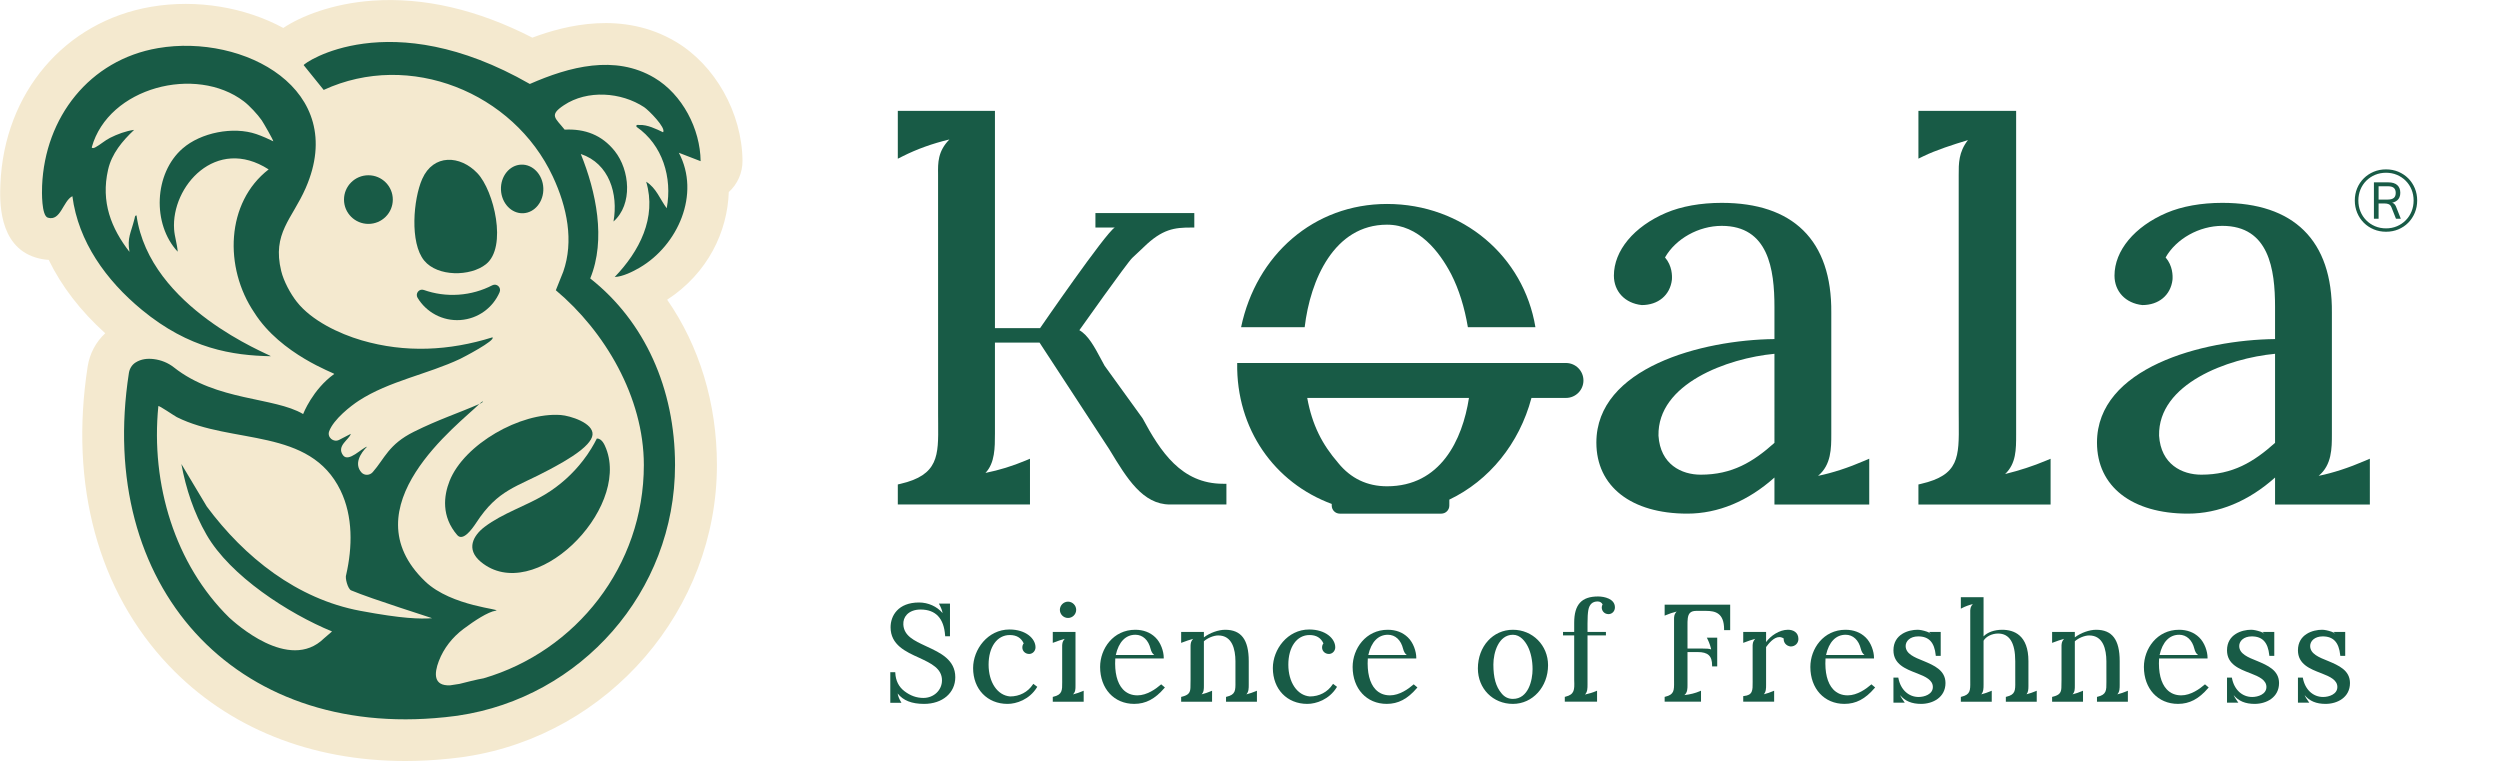 <svg xmlns="http://www.w3.org/2000/svg" xmlns:xlink="http://www.w3.org/1999/xlink" viewBox="0 0 311.132 96.702" height="96.702" width="311.132" id="svg1" version="1.1">
  <defs id="defs1">
    
    <clipPath id="clipPath2" clipPathUnits="userSpaceOnUse">
      <path id="path2" transform="translate(-68.024,-54.599)" d="M 0,72.527 H 233.349 V 0 H 0 Z"></path>
    </clipPath>
    <clipPath id="clipPath4" clipPathUnits="userSpaceOnUse">
      <path id="path4" transform="translate(-33.623,-15.513)" d="M 0,72.527 H 233.349 V 0 H 0 Z"></path>
    </clipPath>
    <clipPath id="clipPath6" clipPathUnits="userSpaceOnUse">
      <path id="path6" transform="translate(-39.411,-55.824)" d="M 0,72.527 H 233.349 V 0 H 0 Z"></path>
    </clipPath>
    <clipPath id="clipPath8" clipPathUnits="userSpaceOnUse">
      <path id="path8" transform="translate(-36.664,-53.897)" d="M 0,72.527 H 233.349 V 0 H 0 Z"></path>
    </clipPath>
    <clipPath id="clipPath10" clipPathUnits="userSpaceOnUse">
      <path id="path10" transform="translate(-50.713,-54.971)" d="M 0,72.527 H 233.349 V 0 H 0 Z"></path>
    </clipPath>
    <clipPath id="clipPath12" clipPathUnits="userSpaceOnUse">
      <path id="path12" transform="translate(-45.954,-45.899)" d="M 0,72.527 H 233.349 V 0 H 0 Z"></path>
    </clipPath>
    <clipPath id="clipPath14" clipPathUnits="userSpaceOnUse">
      <path id="path14" transform="translate(-50.881,-26.377)" d="M 0,72.527 H 233.349 V 0 H 0 Z"></path>
    </clipPath>
    <clipPath id="clipPath16" clipPathUnits="userSpaceOnUse">
      <path id="path16" transform="translate(-41.961,-27.629)" d="M 0,72.527 H 233.349 V 0 H 0 Z"></path>
    </clipPath>
    <clipPath id="clipPath18" clipPathUnits="userSpaceOnUse">
      <path id="path18" transform="translate(-106.646,-33.485)" d="M 0,72.527 H 233.349 V 0 H 0 Z"></path>
    </clipPath>
    <clipPath id="clipPath20" clipPathUnits="userSpaceOnUse">
      <path id="path20" transform="translate(-121.777,-41.986)" d="M 0,72.527 H 233.349 V 0 H 0 Z"></path>
    </clipPath>
    <clipPath id="clipPath22" clipPathUnits="userSpaceOnUse">
      <path id="path22" transform="translate(-158.742,-28.221)" d="M 0,72.527 H 233.349 V 0 H 0 Z"></path>
    </clipPath>
    <clipPath id="clipPath24" clipPathUnits="userSpaceOnUse">
      <path id="path24" transform="translate(-187.156,-28.28)" d="M 0,72.527 H 233.349 V 0 H 0 Z"></path>
    </clipPath>
    <clipPath id="clipPath26" clipPathUnits="userSpaceOnUse">
      <path id="path26" transform="translate(-205.469,-28.221)" d="M 0,72.527 H 233.349 V 0 H 0 Z"></path>
    </clipPath>
    <clipPath id="clipPath28" clipPathUnits="userSpaceOnUse">
      <path id="path28" transform="translate(-86.528,-12.17)" d="M 0,72.527 H 233.349 V 0 H 0 Z"></path>
    </clipPath>
    <clipPath id="clipPath30" clipPathUnits="userSpaceOnUse">
      <path id="path30" transform="translate(-96.405,-8.634)" d="M 0,72.527 H 233.349 V 0 H 0 Z"></path>
    </clipPath>
    <clipPath id="clipPath32" clipPathUnits="userSpaceOnUse">
      <path id="path32" transform="translate(-99.688,-14.846)" d="M 0,72.527 H 233.349 V 0 H 0 Z"></path>
    </clipPath>
    <clipPath id="clipPath34" clipPathUnits="userSpaceOnUse">
      <path id="path34" transform="translate(-100.148,-7.711)" d="M 0,72.527 H 233.349 V 0 H 0 Z"></path>
    </clipPath>
    <clipPath id="clipPath36" clipPathUnits="userSpaceOnUse">
      <path id="path36" transform="translate(-104.147,-11.39)" d="M 0,72.527 H 233.349 V 0 H 0 Z"></path>
    </clipPath>
    <clipPath id="clipPath38" clipPathUnits="userSpaceOnUse">
      <path id="path38" transform="translate(-116.336,-7.715)" d="M 0,72.527 H 233.349 V 0 H 0 Z"></path>
    </clipPath>
    <clipPath id="clipPath40" clipPathUnits="userSpaceOnUse">
      <path id="path40" transform="translate(-124.382,-8.634)" d="M 0,72.527 H 233.349 V 0 H 0 Z"></path>
    </clipPath>
    <clipPath id="clipPath42" clipPathUnits="userSpaceOnUse">
      <path id="path42" transform="translate(-127.719,-11.39)" d="M 0,72.527 H 233.349 V 0 H 0 Z"></path>
    </clipPath>
    <clipPath id="clipPath44" clipPathUnits="userSpaceOnUse">
      <path id="path44" transform="translate(-141.214,-7.291)" d="M 0,72.527 H 233.349 V 0 H 0 Z"></path>
    </clipPath>
    <clipPath id="clipPath46" clipPathUnits="userSpaceOnUse">
      <path id="path46" transform="translate(-149.161,-16.852)" d="M 0,72.527 H 233.349 V 0 H 0 Z"></path>
    </clipPath>
    <clipPath id="clipPath48" clipPathUnits="userSpaceOnUse">
      <path id="path48" transform="translate(-155.378,-15.063)" d="M 0,72.527 H 233.349 V 0 H 0 Z"></path>
    </clipPath>
    <clipPath id="clipPath50" clipPathUnits="userSpaceOnUse">
      <path id="path50" transform="translate(-166.886,-13.746)" d="M 0,72.527 H 233.349 V 0 H 0 Z"></path>
    </clipPath>
    <clipPath id="clipPath52" clipPathUnits="userSpaceOnUse">
      <path id="path52" transform="translate(-170.441,-11.39)" d="M 0,72.527 H 233.349 V 0 H 0 Z"></path>
    </clipPath>
    <clipPath id="clipPath54" clipPathUnits="userSpaceOnUse">
      <path id="path54" transform="translate(-179.559,-10.825)" d="M 0,72.527 H 233.349 V 0 H 0 Z"></path>
    </clipPath>
    <clipPath id="clipPath56" clipPathUnits="userSpaceOnUse">
      <path id="path56" transform="translate(-189.157,-7.723)" d="M 0,72.527 H 233.349 V 0 H 0 Z"></path>
    </clipPath>
    <clipPath id="clipPath58" clipPathUnits="userSpaceOnUse">
      <path id="path58" transform="translate(-197.629,-7.715)" d="M 0,72.527 H 233.349 V 0 H 0 Z"></path>
    </clipPath>
    <clipPath id="clipPath60" clipPathUnits="userSpaceOnUse">
      <path id="path60" transform="translate(-201.575,-11.39)" d="M 0,72.527 H 233.349 V 0 H 0 Z"></path>
    </clipPath>
    <clipPath id="clipPath62" clipPathUnits="userSpaceOnUse">
      <path id="path62" transform="translate(-210.694,-10.825)" d="M 0,72.527 H 233.349 V 0 H 0 Z"></path>
    </clipPath>
    <clipPath id="clipPath64" clipPathUnits="userSpaceOnUse">
      <path id="path64" transform="translate(-217.315,-10.825)" d="M 0,72.527 H 233.349 V 0 H 0 Z"></path>
    </clipPath>
    <clipPath id="clipPath66" clipPathUnits="userSpaceOnUse">
      <path id="path66" transform="translate(-129.465,-27.138)" d="M 0,72.527 H 233.349 V 0 H 0 Z"></path>
    </clipPath>
    <clipPath id="clipPath68" clipPathUnits="userSpaceOnUse">
      <path id="path68" transform="translate(-222.016,-53.899)" d="M 0,72.527 H 233.349 V 0 H 0 Z"></path>
    </clipPath>
  </defs>
  
    
  
  <g id="layer-MC0">
    <path clip-path="url(#clipPath2)" transform="matrix(1.333,0,0,-1.333,90.699,23.903)" style="fill:#f4e9cf;fill-opacity:1;fill-rule:nonzero;stroke:none" d="m 0,0 c 0.82,0.744 1.293,1.809 1.281,2.932 -0.045,4.463 -2.553,8.927 -6.242,11.111 -4.913,2.908 -10.294,1.534 -13.377,0.374 -5.123,2.625 -10.128,3.786 -14.903,3.455 -3.763,-0.261 -6.752,-1.473 -8.349,-2.551 -3.551,1.92 -8.053,2.71 -12.345,1.976 -8.066,-1.379 -13.72,-8.03 -14.068,-16.551 -0.058,-1.43 -0.235,-5.779 3.295,-6.858 0.338,-0.104 0.752,-0.194 1.215,-0.219 1.194,-2.461 2.969,-4.771 5.277,-6.852 -0.869,-0.804 -1.452,-1.896 -1.64,-3.102 -1.715,-11.065 0.98,-20.985 7.588,-27.932 5.525,-5.809 13.244,-8.901 22.065,-8.901 1.334,0 2.695,0.071 4.076,0.214 0.023,0.002 0.045,0.004 0.068,0.007 0.299,0.032 0.601,0.067 0.897,0.105 l 0.091,0.012 c 0.111,0.012 0.222,0.026 0.289,0.036 0.085,0.011 0.17,0.023 0.253,0.039 13.364,2.048 23.422,13.726 23.422,27.228 0,5.759 -1.647,11.114 -4.646,15.426 C -1.926,-7.555 -0.124,-3.673 0,0" id="path1"></path>
    <path clip-path="url(#clipPath4)" transform="matrix(1.333,0,0,-1.333,44.831,76.018)" style="fill:#185b46;fill-opacity:1;fill-rule:nonzero;stroke:none" d="m 0,0 c -5.897,1.104 -10.79,4.977 -14.325,9.737 l -2.375,3.971 c 0.439,-2.338 1.163,-4.544 2.353,-6.607 2.22,-3.854 7.632,-7.344 11.715,-9.028 l -0.742,-0.638 c -3.288,-3.238 -8.41,1.533 -8.851,1.925 -5.062,4.962 -7.348,12.456 -6.623,19.753 0.071,0.074 1.495,-0.915 1.731,-1.033 5.148,-2.572 12.413,-0.932 15.28,-6.847 C -0.665,8.817 -0.725,5.944 -1.309,3.376 -1.443,3.073 -1.155,2.04 -0.85,1.91 1.127,1.074 6.796,-0.686 6.698,-0.692 5.575,-0.764 3.997,-0.748 0,0 m 26.096,32.044 c 3.562,2.083 5.691,6.872 3.651,10.721 l 2.033,-0.786 c -0.03,3.011 -1.705,6.239 -4.328,7.792 -3.672,2.173 -7.926,1.037 -11.617,-0.583 -13.146,7.53 -21.144,1.93 -21.114,1.758 l 1.868,-2.314 c 8.022,3.699 17.723,-0.237 21.389,-8.078 1.348,-2.884 1.978,-6.038 0.976,-8.897 l -0.308,-0.768 -0.383,-0.96 c 4.542,-3.81 8.217,-9.954 8.217,-16.32 0,-9.416 -6.327,-17.383 -14.964,-19.911 -0.472,-0.07 -1.893,-0.427 -2.247,-0.52 -0.29,-0.051 -0.582,-0.096 -0.877,-0.135 -1.578,-0.07 -1.489,1.123 -1.054,2.266 0.458,1.199 1.274,2.228 2.303,3 1.031,0.774 2.275,1.585 3.005,1.705 0.774,0.128 -4.112,0.368 -6.58,2.729 -7.257,6.948 3.186,14.711 5.059,16.571 0.013,0.012 -0.013,-0.013 0,0 0.393,0.385 0.505,0.22 0,0 C 9.15,18.45 7.319,17.868 4.997,16.711 2.641,15.536 2.294,14.233 1.168,12.948 0.888,12.628 0.383,12.608 0.104,12.93 c -0.684,0.786 -0.102,1.761 0.535,2.395 -0.498,-0.119 -1.73,-1.508 -2.246,-0.8 -0.642,0.88 0.6,1.473 0.727,1.998 l -1.086,-0.562 c -0.53,-0.275 -1.142,0.242 -0.934,0.802 0.417,1.127 2.032,2.377 2.763,2.852 2.827,1.84 6.449,2.479 9.469,3.908 0.227,0.107 3.362,1.735 3.011,2.01 -4.02,-1.26 -8.135,-1.469 -12.205,-0.28 -2.113,0.616 -4.68,1.845 -6.056,3.593 -0.605,0.768 -1.229,1.929 -1.46,2.882 -0.858,3.533 1.014,4.835 2.287,7.746 4.036,9.223 -5.792,14.428 -13.785,13.062 -6.419,-1.097 -10.565,-6.479 -10.826,-12.863 -0.023,-0.556 -0.059,-2.785 0.535,-2.967 1.205,-0.368 1.412,1.565 2.293,2.005 0.557,-4.246 3.138,-7.848 6.481,-10.606 4.436,-3.66 8.474,-4.265 12.057,-4.336 -0.174,0.194 -11.337,4.492 -12.548,13.14 -0.16,0.027 -0.163,-0.2 -0.192,-0.313 -0.344,-1.374 -0.694,-1.747 -0.468,-3.083 -1.698,2.196 -2.689,4.645 -1.996,7.678 0.346,1.509 1.333,2.674 2.432,3.713 -0.774,-0.105 -1.553,-0.398 -2.246,-0.744 -0.477,-0.238 -0.954,-0.668 -1.373,-0.885 -0.094,-0.048 -0.296,-0.136 -0.338,-10e-4 1.558,5.614 9.73,7.692 14.199,4.292 0.526,-0.399 1.291,-1.224 1.67,-1.769 0.155,-0.224 1.089,-1.851 1.081,-1.962 -0.392,0.197 -1.035,0.485 -1.583,0.674 -2.155,0.737 -5.178,0.149 -6.891,-1.348 -2.664,-2.326 -2.85,-7.056 -0.452,-9.631 -0.045,0.687 -0.29,1.403 -0.336,2.085 -0.277,4.001 3.907,8.759 8.827,5.597 -4,-3.087 -4.178,-9.174 -1.344,-13.363 2.485,-3.938 7.559,-5.67 7.468,-5.735 -2.024,-1.447 -2.905,-3.743 -2.905,-3.743 -2.709,1.605 -8.067,1.191 -12.066,4.358 -0.536,0.423 -1.189,0.686 -1.866,0.771 -0.599,0.075 -1.194,0.015 -1.717,-0.319 -0.002,-0.001 -0.004,-0.002 -0.006,-0.004 -0.336,-0.216 -0.551,-0.58 -0.612,-0.975 -3.072,-19.824 9.817,-34.183 29.456,-32.14 0.022,0.002 0.044,0.004 0.067,0.006 0.273,0.03 0.548,0.063 0.824,0.098 0.115,0.015 0.232,0.026 0.347,0.043 0.018,0.003 0.036,0.005 0.054,0.007 v 0.003 c 11.436,1.686 20.241,11.53 20.241,23.39 0,7.136 -2.833,13.418 -7.918,17.424 1.492,3.635 0.545,8.107 -0.88,11.619 2.658,-0.887 3.51,-3.734 3.053,-6.306 1.816,1.604 1.532,4.804 0.109,6.587 -1.189,1.487 -2.766,2.088 -4.669,1.991 -0.879,1.102 -1.486,1.339 -0.068,2.283 2.182,1.454 5.343,1.229 7.487,-0.182 0.406,-0.266 2.078,-1.941 1.771,-2.344 -0.643,0.305 -1.481,0.72 -2.201,0.678 -0.17,-0.01 -0.33,0.08 -0.282,-0.17 2.436,-1.681 3.358,-4.742 2.822,-7.604 -0.626,0.832 -0.967,1.888 -1.918,2.478 1.001,-3.371 -0.646,-6.513 -2.94,-8.897 0.748,0.031 1.689,0.498 2.339,0.878" id="path3"></path>
    <path clip-path="url(#clipPath6)" transform="matrix(1.333,0,0,-1.333,52.547,22.27)" style="fill:#185b46;fill-opacity:1;fill-rule:nonzero;stroke:none" d="m 0,0 c -0.83,-1.873 -1.181,-5.964 0.187,-7.625 1.247,-1.517 4.304,-1.5 5.766,-0.335 2.005,1.598 0.749,6.86 -0.8,8.493 C 3.543,2.23 1.041,2.349 0,0" id="path5"></path>
    <path clip-path="url(#clipPath8)" transform="matrix(1.333,0,0,-1.333,48.886,24.839)" style="fill:#185b46;fill-opacity:1;fill-rule:nonzero;stroke:none" d="m 0,0 c 0,1.254 -1.02,2.271 -2.279,2.271 -1.258,0 -2.278,-1.017 -2.278,-2.271 0,-1.254 1.02,-2.27 2.278,-2.27 C -1.02,-2.27 0,-1.254 0,0" id="path7"></path>
    <path clip-path="url(#clipPath10)" transform="matrix(1.333,0,0,-1.333,67.618,23.407)" style="fill:#185b46;fill-opacity:1;fill-rule:nonzero;stroke:none" d="M 0,0 C -0.051,1.253 -0.977,2.233 -2.069,2.189 -3.161,2.146 -4.006,1.095 -3.955,-0.158 -3.905,-1.411 -2.979,-2.392 -1.886,-2.349 -0.794,-2.305 0.05,-1.253 0,0" id="path9"></path>
    <path clip-path="url(#clipPath12)" transform="matrix(1.333,0,0,-1.333,61.272,35.503)" style="fill:#185b46;fill-opacity:1;fill-rule:nonzero;stroke:none" d="m 0,0 c -0.95,-0.491 -2.015,-0.801 -3.151,-0.879 -1.136,-0.078 -2.233,0.083 -3.243,0.44 -0.442,0.156 -0.825,-0.333 -0.583,-0.735 0.808,-1.337 2.32,-2.185 3.99,-2.071 1.67,0.115 3.05,1.163 3.666,2.599 C 0.864,-0.217 0.417,0.216 0,0" id="path11"></path>
    <path clip-path="url(#clipPath14)" transform="matrix(1.333,0,0,-1.333,67.841,61.533)" style="fill:#185b46;fill-opacity:1;fill-rule:nonzero;stroke:none" d="m 0,0 c -1.807,-1.092 -3.95,-1.742 -5.649,-3.028 -1.05,-0.795 -1.783,-2.079 -0.356,-3.264 4.937,-4.1 13.933,4.804 11.701,10.569 C 5.55,4.654 5.303,5.221 4.832,5.223 4.676,4.904 4.5,4.596 4.316,4.292 4.081,3.905 3.823,3.533 3.547,3.175 2.574,1.91 1.365,0.824 0,0" id="path13"></path>
    <path clip-path="url(#clipPath16)" transform="matrix(1.333,0,0,-1.333,55.948,59.864)" style="fill:#185b46;fill-opacity:1;fill-rule:nonzero;stroke:none" d="m 0,0 c -0.54,-1.368 -0.784,-3.306 0.714,-5.044 0.518,-0.602 1.328,0.463 1.775,1.146 2.059,3.151 3.776,3.311 6.86,4.978 0.611,0.33 1.922,1.02 2.879,1.777 0.242,0.193 0.46,0.389 0.639,0.585 0.272,0.298 0.455,0.595 0.482,0.875 C 13.454,5.423 11.241,6.1 10.387,6.162 6.621,6.441 1.349,3.42 0,0" id="path15"></path>
    <path clip-path="url(#clipPath18)" transform="matrix(1.333,0,0,-1.333,142.194,52.055)" style="fill:#185b46;fill-opacity:1;fill-rule:nonzero;stroke:none" d="m 0,0 -3.544,4.903 c -0.108,0.196 -0.213,0.393 -0.318,0.589 -0.619,1.16 -1.21,2.265 -2.038,2.731 0,0 4.479,6.325 4.939,6.75 0.34,0.314 0.7,0.646 1.069,1.006 1.741,1.7 2.878,1.828 4.414,1.828 h 0.31 v 1.349 H -4.4 v -1.349 h 1.803 C -3.458,17.3 -9.568,8.415 -9.568,8.415 h -4.213 v 20.287 h -9.069 v -4.469 l 0.452,0.227 c 1.332,0.67 2.769,1.188 4.365,1.572 -1.087,-1.112 -1.072,-2.184 -1.058,-3.228 l 0.003,-22.465 c 0,-0.282 0.002,-0.556 0.005,-0.821 0.026,-3.003 0.043,-4.816 -3.528,-5.641 L -22.85,-6.179 V -8.05 h 12.34 v 4.272 l -0.432,-0.18 c -1.203,-0.503 -2.434,-0.883 -3.725,-1.145 0.886,0.928 0.886,2.366 0.886,3.686 v 8.482 h 4.164 l 6.514,-9.966 0.066,-0.109 c 1.571,-2.593 3.056,-5.04 5.597,-5.04 h 5.27 v 1.935 H 7.52 C 3.614,-6.115 1.663,-3.094 0,0" id="path17"></path>
    <path clip-path="url(#clipPath20)" transform="matrix(1.333,0,0,-1.333,162.37,40.721)" style="fill:#185b46;fill-opacity:1;fill-rule:nonzero;stroke:none" d="m 0,0 c 0.521,4.414 2.748,9.571 7.687,9.571 2.955,0 4.889,-2.513 5.992,-4.621 0.725,-1.415 1.25,-3.109 1.558,-4.95 h 6.306 C 20.456,6.609 14.762,11.506 7.687,11.506 0.864,11.506 -4.52,6.757 -5.936,0 Z" id="path19"></path>
    <path clip-path="url(#clipPath22)" transform="matrix(1.333,0,0,-1.333,211.656,59.075)" style="fill:#185b46;fill-opacity:1;fill-rule:nonzero;stroke:none" d="m 0,0 c -1.795,0 -3.773,0.96 -3.941,3.642 -0.101,4.861 6.449,7.232 10.827,7.644 V 2.97 C 4.887,1.184 2.937,0 0,0 m 10.956,-0.109 c 1.237,1.021 1.237,2.581 1.237,3.904 v 11.329 c 0.029,3.363 -0.852,5.948 -2.618,7.685 -1.731,1.705 -4.293,2.569 -7.612,2.569 -1.964,0 -3.76,-0.321 -5.193,-0.93 -3.006,-1.283 -4.874,-3.53 -4.874,-5.863 0,-1.477 1.031,-2.581 2.599,-2.75 1.535,0 2.641,0.92 2.816,2.352 0.033,0.384 0.028,1.317 -0.642,2.094 0.994,1.746 3.138,2.949 5.294,2.949 4.363,0 4.923,-4.046 4.923,-7.572 V 12.661 C 0.085,12.584 -9.74,9.981 -9.74,2.997 c 0,-4.092 3.253,-6.634 8.487,-6.634 2.872,0 5.673,1.163 8.139,3.371 v -2.519 h 8.85 V 1.492 L 15.302,1.305 C 13.755,0.638 12.3,0.165 10.956,-0.109" id="path21"></path>
    <path clip-path="url(#clipPath24)" transform="matrix(1.333,0,0,-1.333,249.541,58.995)" style="fill:#185b46;fill-opacity:1;fill-rule:nonzero;stroke:none" d="m 0,0 c 1.032,0.977 1.031,2.3 1.03,3.678 v 30.229 h -9.123 v -4.462 l 0.448,0.219 c 1.175,0.573 2.771,1.09 4.175,1.513 -0.872,-1.12 -0.867,-2.178 -0.862,-3.285 L -4.331,5.757 c 0,-0.315 0.002,-0.616 0.005,-0.907 0.027,-3.291 0.04,-4.944 -3.529,-5.768 L -8.093,-0.974 V -2.845 H 4.247 V 1.427 L 3.814,1.247 C 2.623,0.748 1.362,0.336 0,0" id="path23"></path>
    <path clip-path="url(#clipPath26)" transform="matrix(1.333,0,0,-1.333,273.958,59.075)" style="fill:#185b46;fill-opacity:1;fill-rule:nonzero;stroke:none" d="m 0,0 c -1.795,0 -3.773,0.96 -3.942,3.642 -0.1,4.861 6.45,7.232 10.828,7.644 V 2.97 C 4.887,1.184 2.937,0 0,0 M 15.302,1.305 C 13.754,0.638 12.3,0.165 10.956,-0.109 c 1.236,1.02 1.236,2.581 1.236,3.904 v 11.329 c 0.03,3.362 -0.851,5.948 -2.616,7.685 -1.732,1.705 -4.294,2.569 -7.613,2.569 -1.964,0 -3.76,-0.321 -5.194,-0.93 -3.006,-1.283 -4.873,-3.53 -4.873,-5.863 0,-1.477 1.031,-2.581 2.599,-2.75 1.534,0 2.64,0.919 2.816,2.352 0.033,0.384 0.028,1.316 -0.642,2.094 0.993,1.746 3.138,2.949 5.294,2.949 4.363,0 4.923,-4.046 4.923,-7.572 V 12.661 C 0.085,12.584 -9.739,9.981 -9.739,2.997 c 0,-4.092 3.251,-6.634 8.485,-6.634 2.872,0 5.673,1.163 8.14,3.371 v -2.519 h 8.85 v 4.277 z" id="path25"></path>
    <path clip-path="url(#clipPath28)" transform="matrix(1.333,0,0,-1.333,115.371,80.476)" style="fill:#185b46;fill-opacity:1;fill-rule:nonzero;stroke:none" d="m 0,0 -0.115,0.054 c -1.092,0.51 -2.034,0.948 -2.097,2 -0.021,0.364 0.091,0.688 0.326,0.937 0.288,0.306 0.743,0.474 1.282,0.474 1.41,0 2.181,-0.817 2.293,-2.426 L 1.694,0.97 H 2.143 V 4.021 H 1.105 L 1.163,3.912 C 1.315,3.628 1.4,3.404 1.454,3.132 c -0.522,0.617 -1.339,0.99 -2.199,0.99 -1.963,0 -2.658,-1.246 -2.658,-2.314 0,-1.647 1.421,-2.286 2.674,-2.85 l 0.042,-0.019 c 1.071,-0.503 2.083,-0.979 2.083,-2.084 0,-0.921 -0.761,-1.644 -1.734,-1.644 -0.639,0 -1.22,0.207 -1.775,0.634 -0.527,0.404 -0.813,0.976 -0.849,1.701 l -0.004,0.07 h -0.463 v -2.859 h 1.041 l -0.062,0.11 c -0.165,0.293 -0.243,0.485 -0.293,0.762 0.521,-0.663 1.315,-0.974 2.469,-0.974 1.715,0 2.913,1.025 2.913,2.492 C 2.639,-1.224 1.237,-0.573 0,0" id="path27"></path>
    <path clip-path="url(#clipPath30)" transform="matrix(1.333,0,0,-1.333,128.539,85.191)" style="fill:#185b46;fill-opacity:1;fill-rule:nonzero;stroke:none" d="m 0,0 c -0.467,-0.707 -1.243,-1.113 -2.122,-1.113 -1.182,0.097 -2.008,1.318 -2.008,2.968 0,1.655 0.795,2.765 1.976,2.765 0.632,0 1.058,-0.254 1.302,-0.779 -0.091,-0.115 -0.127,-0.23 -0.127,-0.394 0,-0.293 0.241,-0.595 0.649,-0.595 0.325,0.013 0.58,0.287 0.58,0.621 0,0.818 -0.909,1.665 -2.429,1.665 -2.032,0 -3.397,-1.862 -3.397,-3.601 0,-1.97 1.324,-3.346 3.219,-3.346 0.823,0 2.033,0.403 2.736,1.538 l 0.036,0.057 -0.372,0.28 z" id="path29"></path>
    <path clip-path="url(#clipPath32)" transform="matrix(1.333,0,0,-1.333,132.918,76.908)" style="fill:#185b46;fill-opacity:1;fill-rule:nonzero;stroke:none" d="M 0,0 C 0.42,0 0.762,0.342 0.762,0.762 0.762,1.175 0.413,1.523 0,1.523 -0.413,1.523 -0.761,1.175 -0.761,0.762 -0.761,0.342 -0.419,0 0,0" id="path31"></path>
    <path clip-path="url(#clipPath34)" transform="matrix(1.333,0,0,-1.333,133.53,86.421)" style="fill:#185b46;fill-opacity:1;fill-rule:nonzero;stroke:none" d="M 0,0 C 0.242,0.223 0.24,0.502 0.239,0.83 V 5.832 H -1.882 V 4.811 l 0.1,0.038 c 0.367,0.139 0.691,0.254 1.019,0.338 -0.248,-0.265 -0.245,-0.52 -0.242,-0.769 l 10e-4,-3.04 0.001,-0.218 c 0.006,-0.786 0.009,-1.181 -0.823,-1.378 L -1.882,-0.231 V -0.682 H 1.003 V 0.345 L 0.9,0.301 C 0.618,0.18 0.321,0.08 0,0" id="path33"></path>
    <path clip-path="url(#clipPath36)" transform="matrix(1.333,0,0,-1.333,138.863,81.515)" style="fill:#185b46;fill-opacity:1;fill-rule:nonzero;stroke:none" d="M 0,0 C 0.272,1.22 0.92,1.889 1.831,1.889 2.519,1.889 3.05,1.396 3.249,0.57 3.314,0.311 3.427,0.12 3.587,0 Z M 4.189,-2.78 C 3.764,-3.149 2.917,-3.769 2.023,-3.769 c -0.552,0 -1.008,0.19 -1.356,0.561 -0.545,0.585 -0.792,1.58 -0.714,2.882 h 4.524 v 0.074 c 0,0.573 -0.27,1.41 -0.786,1.899 -0.476,0.463 -1.124,0.708 -1.872,0.708 -2.055,0 -3.283,-1.765 -3.283,-3.472 0,-2.03 1.308,-3.448 3.181,-3.448 1.075,0 1.945,0.456 2.819,1.477 l 0.048,0.057 -0.347,0.292 z" id="path35"></path>
    <path clip-path="url(#clipPath38)" transform="matrix(1.333,0,0,-1.333,155.114,86.416)" style="fill:#185b46;fill-opacity:1;fill-rule:nonzero;stroke:none" d="m 0,0 c 0.222,0.237 0.222,0.574 0.222,0.903 v 2.202 c 0,1.997 -0.7,2.926 -2.2,2.926 -0.635,0 -1.431,-0.287 -1.988,-0.709 V 5.828 H -6.088 V 4.807 l 0.101,0.038 c 0.366,0.139 0.691,0.254 1.019,0.338 C -5.216,4.918 -5.213,4.663 -5.21,4.414 v -3.04 c 0,-0.268 0,-0.519 -0.012,-0.76 -0.022,-0.433 -0.153,-0.681 -0.808,-0.836 l -0.058,-0.013 v -0.451 h 2.886 V 0.341 L -3.305,0.297 C -3.58,0.179 -3.869,0.081 -4.181,0.002 c 0.217,0.217 0.217,0.505 0.215,0.822 v 4.133 c 0.351,0.313 0.92,0.544 1.339,0.544 1.311,0 1.598,-1.303 1.607,-2.396 V 1.157 C -1.013,0.37 -1.01,-0.025 -1.842,-0.222 L -1.899,-0.235 V -0.686 H 0.986 V 0.341 L 0.883,0.297 C 0.606,0.178 0.314,0.08 0,0" id="path37"></path>
    <path clip-path="url(#clipPath40)" transform="matrix(1.333,0,0,-1.333,165.842,85.191)" style="fill:#185b46;fill-opacity:1;fill-rule:nonzero;stroke:none" d="m 0,0 c -0.468,-0.707 -1.243,-1.113 -2.122,-1.113 -1.182,0.097 -2.008,1.318 -2.008,2.968 0,1.655 0.794,2.765 1.977,2.765 0.631,0 1.057,-0.254 1.3,-0.779 -0.09,-0.115 -0.126,-0.23 -0.126,-0.394 0,-0.293 0.241,-0.595 0.649,-0.595 0.325,0.013 0.58,0.287 0.58,0.621 0,0.818 -0.908,1.665 -2.43,1.665 -2.031,0 -3.396,-1.862 -3.396,-3.601 0,-1.97 1.323,-3.346 3.219,-3.346 0.822,0 2.033,0.403 2.736,1.538 l 0.035,0.057 -0.371,0.28 z" id="path39"></path>
    <path clip-path="url(#clipPath42)" transform="matrix(1.333,0,0,-1.333,170.291,81.515)" style="fill:#185b46;fill-opacity:1;fill-rule:nonzero;stroke:none" d="M 0,0 C 0.272,1.22 0.92,1.889 1.831,1.889 2.52,1.889 3.05,1.396 3.249,0.57 3.314,0.311 3.427,0.12 3.587,0 Z M 4.189,-2.78 C 3.764,-3.149 2.917,-3.769 2.022,-3.769 c -0.551,0 -1.007,0.19 -1.355,0.561 -0.546,0.585 -0.793,1.58 -0.715,2.882 h 4.526 v 0.074 c 0,0.573 -0.271,1.41 -0.788,1.899 -0.475,0.463 -1.123,0.708 -1.872,0.708 -2.054,0 -3.282,-1.765 -3.282,-3.472 0,-2.03 1.308,-3.448 3.181,-3.448 1.075,0 1.945,0.456 2.819,1.477 l 0.048,0.057 -0.347,0.292 z" id="path41"></path>
    <path clip-path="url(#clipPath44)" transform="matrix(1.333,0,0,-1.333,188.285,86.981)" style="fill:#185b46;fill-opacity:1;fill-rule:nonzero;stroke:none" d="m 0,0 c -0.432,0 -0.789,0.176 -1.062,0.52 l -0.002,0.001 c -0.525,0.624 -0.759,1.454 -0.759,2.69 0,1.116 0.485,2.777 1.823,2.777 0.688,0 1.141,-0.6 1.397,-1.103 C 1.681,4.318 1.836,3.571 1.836,2.778 1.836,1.747 1.449,0 0,0 m 0,6.455 c -1.864,0 -3.27,-1.554 -3.27,-3.613 0,-1.886 1.406,-3.308 3.27,-3.308 1.841,0 3.282,1.587 3.282,3.613 0,1.855 -1.441,3.308 -3.282,3.308" id="path43"></path>
    <path clip-path="url(#clipPath46)" transform="matrix(1.333,0,0,-1.333,198.881,74.232)" style="fill:#185b46;fill-opacity:1;fill-rule:nonzero;stroke:none" d="M 0,0 C -1.54,0 -2.227,-0.757 -2.227,-2.454 V -3.31 H -3.27 v -0.327 h 1.043 v -4.129 l 0.003,-0.095 c 0.026,-0.833 0.038,-1.291 -0.824,-1.498 l -0.056,-0.014 v -0.45 h 3.012 v 1.026 l -0.103,-0.044 c -0.302,-0.13 -0.64,-0.233 -1.026,-0.316 0.238,0.24 0.238,0.596 0.238,0.923 v 4.597 h 1.718 v 0.327 h -1.718 v 0.804 c 0,0.545 0.025,0.96 0.075,1.235 0.102,0.542 0.388,0.805 0.87,0.805 0.211,0 0.373,-0.097 0.463,-0.276 -0.054,-0.087 -0.079,-0.18 -0.079,-0.287 0,-0.298 0.213,-0.608 0.621,-0.621 0.346,0 0.608,0.273 0.608,0.633 C 1.575,-0.214 0.585,0 0,0" id="path45"></path>
    <path clip-path="url(#clipPath48)" transform="matrix(1.333,0,0,-1.333,207.17,76.618)" style="fill:#185b46;fill-opacity:1;fill-rule:nonzero;stroke:none" d="M 0,0 0.103,0.043 C 0.425,0.18 0.772,0.295 1.12,0.381 0.871,0.116 0.874,-0.14 0.878,-0.388 V -5.975 L 0.879,-6.188 C 0.886,-6.978 0.889,-7.374 0.057,-7.57 L 0,-7.584 v -0.45 h 3.395 v 1.026 L 3.291,-7.052 C 2.863,-7.237 2.386,-7.358 1.84,-7.419 c 0.295,0.233 0.294,0.607 0.294,0.947 V -3.4 h 0.944 c 0.973,0 1.353,-0.355 1.353,-1.263 v -0.074 h 0.477 v 2.681 H 3.939 l 0.053,-0.107 c 0.213,-0.425 0.311,-0.788 0.351,-0.991 -0.174,0.072 -0.454,0.08 -0.769,0.08 H 2.134 L 2.133,-0.936 C 2.131,-0.445 2.129,0.019 2.365,0.256 2.492,0.383 2.684,0.444 2.951,0.444 h 0.916 c 0.874,0 1.683,-0.208 1.683,-1.721 V -1.351 H 6.118 V 1.025 L 0,1.025 Z" id="path47"></path>
    <path clip-path="url(#clipPath50)" transform="matrix(1.333,0,0,-1.333,222.514,78.374)" style="fill:#185b46;fill-opacity:1;fill-rule:nonzero;stroke:none" d="m 0,0 c -0.794,0 -1.619,-0.562 -2.04,-1.152 v 0.949 h -2.134 v -1.022 l 0.101,0.038 c 0.366,0.14 0.691,0.254 1.019,0.338 -0.249,-0.264 -0.246,-0.519 -0.242,-0.768 l 10e-4,-3.04 10e-4,-0.211 c 0.006,-0.795 0.01,-1.234 -0.813,-1.319 l -0.067,-0.008 v -0.522 h 2.886 v 1.027 l -0.104,-0.044 c -0.269,-0.117 -0.553,-0.212 -0.86,-0.291 0.213,0.234 0.212,0.566 0.212,0.871 v 3.541 c 0.22,0.294 0.704,0.93 1.237,0.93 0.136,0 0.272,-0.043 0.407,-0.129 -0.014,-0.175 0.036,-0.345 0.141,-0.48 0.12,-0.152 0.298,-0.247 0.51,-0.269 0.412,0 0.723,0.3 0.723,0.698 C 0.978,-0.227 0.473,0 0,0" id="path49"></path>
    <path clip-path="url(#clipPath52)" transform="matrix(1.333,0,0,-1.333,227.255,81.515)" style="fill:#185b46;fill-opacity:1;fill-rule:nonzero;stroke:none" d="M 0,0 C 0.271,1.22 0.92,1.889 1.831,1.889 2.52,1.889 3.049,1.396 3.249,0.57 3.314,0.311 3.427,0.12 3.587,0 Z M 4.189,-2.78 C 3.764,-3.149 2.917,-3.769 2.023,-3.769 c -0.552,0 -1.008,0.19 -1.356,0.561 -0.546,0.585 -0.793,1.58 -0.715,2.882 h 4.526 v 0.074 c 0,0.573 -0.271,1.41 -0.787,1.899 -0.476,0.463 -1.124,0.708 -1.873,0.708 -2.054,0 -3.282,-1.765 -3.282,-3.472 0,-2.03 1.308,-3.448 3.181,-3.448 1.075,0 1.945,0.456 2.818,1.477 l 0.049,0.057 -0.348,0.292 z" id="path51"></path>
    <path clip-path="url(#clipPath54)" transform="matrix(1.333,0,0,-1.333,239.413,82.269)" style="fill:#185b46;fill-opacity:1;fill-rule:nonzero;stroke:none" d="m 0,0 -0.019,0.007 c -0.857,0.343 -1.668,0.667 -1.668,1.401 0,0.445 0.404,0.894 1.174,0.894 0.993,0 1.511,-0.557 1.633,-1.754 L 1.126,0.481 h 0.46 V 2.718 H 0.493 L 0.619,2.591 C 0.637,2.573 0.654,2.555 0.671,2.538 0.56,2.629 0.44,2.696 0.312,2.739 c -0.367,0.122 -0.658,0.182 -0.888,0.182 -0.836,0 -2.251,-0.404 -2.251,-1.92 0,-1.298 1.133,-1.735 2.132,-2.122 l 0.092,-0.035 c 0.767,-0.296 1.455,-0.616 1.455,-1.268 0,-0.683 -0.793,-0.931 -1.327,-0.931 -0.941,0 -1.683,0.686 -1.887,1.748 l -0.012,0.059 h -0.453 v -2.338 h 1.058 l -0.084,0.117 c -0.151,0.212 -0.267,0.384 -0.352,0.588 0.456,-0.557 1.09,-0.819 1.96,-0.819 1.096,0 2.276,0.608 2.276,1.945 0,1.2 -1.08,1.654 -2.031,2.055" id="path53"></path>
    <path clip-path="url(#clipPath56)" transform="matrix(1.333,0,0,-1.333,252.209,86.404)" style="fill:#185b46;fill-opacity:1;fill-rule:nonzero;stroke:none" d="m 0,0 c 0.157,0.194 0.176,0.467 0.176,0.754 v 2.343 c 0,2.418 -1.335,2.925 -2.455,2.925 -0.726,0 -1.368,-0.231 -1.734,-0.616 V 9.065 H -6.134 V 7.991 l 0.108,0.056 C -5.718,8.206 -5.384,8.33 -5.013,8.422 -5.263,8.156 -5.26,7.901 -5.256,7.652 V 1.365 l 0.001,-0.217 c 0.007,-0.787 0.01,-1.182 -0.822,-1.378 l -0.057,-0.014 v -0.45 h 2.885 V 0.332 L -3.352,0.288 C -3.627,0.17 -3.917,0.072 -4.23,-0.008 c 0.217,0.24 0.217,0.586 0.217,0.903 V 5 c 0.223,0.39 0.787,0.671 1.352,0.671 1.066,0 1.606,-0.866 1.606,-2.574 l 10e-4,-1.949 c 0.007,-0.787 0.01,-1.182 -0.822,-1.378 l -0.057,-0.014 v -0.45 H 0.952 V 0.332 L 0.85,0.288 C 0.583,0.173 0.302,0.078 0,0" id="path55"></path>
    <path clip-path="url(#clipPath58)" transform="matrix(1.333,0,0,-1.333,263.505,86.416)" style="fill:#185b46;fill-opacity:1;fill-rule:nonzero;stroke:none" d="m 0,0 c 0.223,0.237 0.223,0.574 0.223,0.903 v 2.202 c 0,1.997 -0.7,2.926 -2.2,2.926 -0.636,0 -1.431,-0.287 -1.989,-0.709 V 5.828 H -6.087 V 4.807 l 0.101,0.038 c 0.366,0.139 0.69,0.254 1.018,0.338 -0.248,-0.265 -0.245,-0.52 -0.241,-0.769 v -3.04 c 0,-0.268 0,-0.519 -0.013,-0.76 -0.021,-0.433 -0.153,-0.681 -0.808,-0.836 l -0.057,-0.013 v -0.451 h 2.885 V 0.341 L -3.305,0.297 C -3.579,0.179 -3.869,0.081 -4.181,0.002 c 0.217,0.217 0.217,0.505 0.215,0.822 v 4.133 c 0.351,0.313 0.92,0.544 1.339,0.544 1.312,0 1.598,-1.303 1.607,-2.396 L -1.018,1.157 C -1.013,0.37 -1.01,-0.025 -1.842,-0.222 L -1.898,-0.235 V -0.686 H 0.986 V 0.341 L 0.884,0.297 C 0.607,0.178 0.316,0.08 0,0" id="path57"></path>
    <path clip-path="url(#clipPath60)" transform="matrix(1.333,0,0,-1.333,268.767,81.515)" style="fill:#185b46;fill-opacity:1;fill-rule:nonzero;stroke:none" d="M 0,0 C 0.272,1.22 0.92,1.889 1.831,1.889 2.52,1.889 3.05,1.396 3.25,0.57 3.314,0.311 3.427,0.12 3.587,0 Z M 4.189,-2.78 C 3.764,-3.149 2.917,-3.769 2.022,-3.769 c -0.551,0 -1.007,0.19 -1.354,0.561 -0.547,0.585 -0.793,1.58 -0.715,2.882 h 4.525 v 0.074 c 0,0.573 -0.271,1.41 -0.787,1.899 -0.476,0.463 -1.124,0.708 -1.873,0.708 -2.053,0 -3.282,-1.765 -3.282,-3.472 0,-2.03 1.308,-3.448 3.181,-3.448 1.076,0 1.945,0.456 2.819,1.477 l 0.048,0.057 -0.347,0.292 z" id="path59"></path>
    <path clip-path="url(#clipPath62)" transform="matrix(1.333,0,0,-1.333,280.926,82.269)" style="fill:#185b46;fill-opacity:1;fill-rule:nonzero;stroke:none" d="m 0,0 -0.019,0.007 c -0.857,0.343 -1.668,0.667 -1.668,1.401 0,0.445 0.404,0.894 1.174,0.894 0.993,0 1.511,-0.557 1.633,-1.754 L 1.126,0.481 h 0.46 V 2.718 H 0.493 L 0.619,2.591 C 0.638,2.573 0.654,2.555 0.672,2.538 0.559,2.629 0.44,2.696 0.312,2.739 c -0.367,0.122 -0.658,0.182 -0.888,0.182 -0.836,0 -2.251,-0.404 -2.251,-1.92 0,-1.298 1.133,-1.735 2.132,-2.122 l 0.092,-0.035 c 0.767,-0.296 1.455,-0.616 1.455,-1.268 0,-0.683 -0.793,-0.931 -1.327,-0.931 -0.941,0 -1.683,0.686 -1.887,1.748 l -0.012,0.059 h -0.453 v -2.338 h 1.058 l -0.084,0.117 c -0.151,0.212 -0.267,0.384 -0.352,0.588 0.456,-0.557 1.09,-0.819 1.96,-0.819 1.097,0 2.276,0.608 2.276,1.945 0,1.2 -1.079,1.654 -2.031,2.055" id="path61"></path>
    <path clip-path="url(#clipPath64)" transform="matrix(1.333,0,0,-1.333,289.754,82.269)" style="fill:#185b46;fill-opacity:1;fill-rule:nonzero;stroke:none" d="m 0,0 -0.019,0.007 c -0.857,0.343 -1.667,0.667 -1.667,1.401 0,0.445 0.403,0.894 1.173,0.894 0.993,0 1.512,-0.557 1.633,-1.754 L 1.127,0.481 H 1.586 V 2.718 H 0.493 L 0.619,2.591 C 0.638,2.573 0.655,2.555 0.672,2.538 0.561,2.629 0.44,2.696 0.312,2.739 c -0.367,0.122 -0.658,0.182 -0.888,0.182 -0.836,0 -2.251,-0.404 -2.251,-1.92 0,-1.298 1.133,-1.735 2.132,-2.122 l 0.092,-0.035 c 0.767,-0.296 1.456,-0.616 1.456,-1.268 0,-0.683 -0.793,-0.931 -1.328,-0.931 -0.941,0 -1.682,0.686 -1.887,1.748 l -0.012,0.059 h -0.453 v -2.338 h 1.058 l -0.084,0.117 c -0.15,0.212 -0.267,0.384 -0.351,0.588 C -1.748,-3.738 -1.115,-4 -0.245,-4 0.852,-4 2.031,-3.392 2.031,-2.055 2.031,-0.855 0.952,-0.401 0,0" id="path63"></path>
    <path clip-path="url(#clipPath66)" transform="matrix(1.333,0,0,-1.333,172.62,60.519)" style="fill:#185b46;fill-opacity:1;fill-rule:nonzero;stroke:none" d="M 0,0 C -1.851,0 -3.383,0.732 -4.555,2.174 L -4.56,2.181 C -6.051,3.907 -6.985,5.7 -7.451,8.249 H 7.65 C 7.038,4.315 4.991,0 0,0 M 16.706,11.511 H 14.012 12.302 8.48 7.854 -7.787 -8.634 -13.986 c -0.002,-10e-4 -0.002,-0.002 -0.004,-0.003 -0.098,-6.169 3.485,-11.184 8.827,-13.156 v -0.155 c 0,-0.415 0.336,-0.751 0.75,-0.751 h 9.478 c 0.415,0 0.751,0.336 0.751,0.751 v 0.558 c 3.716,1.773 6.529,5.217 7.668,9.494 h 3.222 c 0.9,0 1.631,0.73 1.631,1.631 0,0.9 -0.731,1.631 -1.631,1.631" id="path65"></path>
    <path clip-path="url(#clipPath68)" transform="matrix(1.333,0,0,-1.333,296.022,24.837)" style="fill:#185b46;fill-opacity:1;fill-rule:nonzero;stroke:none" d="M 0,0 H 0.857 C 1.109,0 1.296,0.05 1.418,0.15 1.539,0.249 1.6,0.406 1.6,0.622 1.6,0.832 1.54,0.988 1.422,1.091 1.303,1.193 1.115,1.244 0.857,1.244 H 0 Z M -0.436,-1.792 V 1.607 H 0.912 C 1.274,1.607 1.549,1.522 1.74,1.354 1.932,1.184 2.027,0.942 2.027,0.63 2.027,0.323 1.93,0.088 1.737,-0.076 1.543,-0.24 1.271,-0.323 0.921,-0.323 l 0.057,0.081 c 0.161,0 0.297,-0.035 0.408,-0.105 0.11,-0.07 0.197,-0.191 0.262,-0.363 L 2.076,-1.792 H 1.624 l -0.421,1.065 c -0.058,0.146 -0.141,0.243 -0.25,0.291 -0.107,0.048 -0.239,0.073 -0.395,0.073 H -0.097 L 0,-0.29 v -1.502 z m 1.13,-0.897 c 0.368,0 0.706,0.066 1.018,0.198 0.312,0.132 0.586,0.316 0.82,0.554 0.235,0.236 0.416,0.512 0.545,0.827 0.129,0.315 0.194,0.655 0.194,1.022 0,0.365 -0.065,0.706 -0.194,1.022 C 2.948,1.248 2.767,1.522 2.532,1.757 2.298,1.991 2.024,2.174 1.712,2.307 1.4,2.438 1.062,2.504 0.694,2.504 0.329,2.504 -0.012,2.438 -0.327,2.307 -0.642,2.174 -0.916,1.991 -1.15,1.757 -1.385,1.522 -1.566,1.248 -1.695,0.934 -1.824,0.618 -1.889,0.277 -1.889,-0.088 c 0,-0.367 0.065,-0.707 0.194,-1.022 0.129,-0.315 0.31,-0.591 0.545,-0.827 0.234,-0.238 0.508,-0.422 0.823,-0.554 0.315,-0.132 0.656,-0.198 1.021,-0.198 m 0,-0.315 c -0.409,0 -0.791,0.074 -1.146,0.222 -0.355,0.148 -0.665,0.354 -0.929,0.618 -0.264,0.264 -0.47,0.573 -0.618,0.929 -0.147,0.355 -0.222,0.737 -0.222,1.147 0,0.414 0.075,0.798 0.222,1.15 0.148,0.353 0.354,0.66 0.618,0.921 0.264,0.261 0.572,0.466 0.925,0.614 0.352,0.148 0.736,0.222 1.15,0.222 0.415,0 0.799,-0.074 1.152,-0.222 C 2.198,2.449 2.505,2.244 2.767,1.983 3.027,1.722 3.232,1.415 3.38,1.062 3.528,0.71 3.603,0.326 3.603,-0.088 3.603,-0.498 3.528,-0.88 3.38,-1.235 3.232,-1.591 3.027,-1.9 2.767,-2.164 2.505,-2.428 2.198,-2.634 1.846,-2.782 1.493,-2.93 1.109,-3.004 0.694,-3.004" id="path67"></path>
  </g>
</svg>
